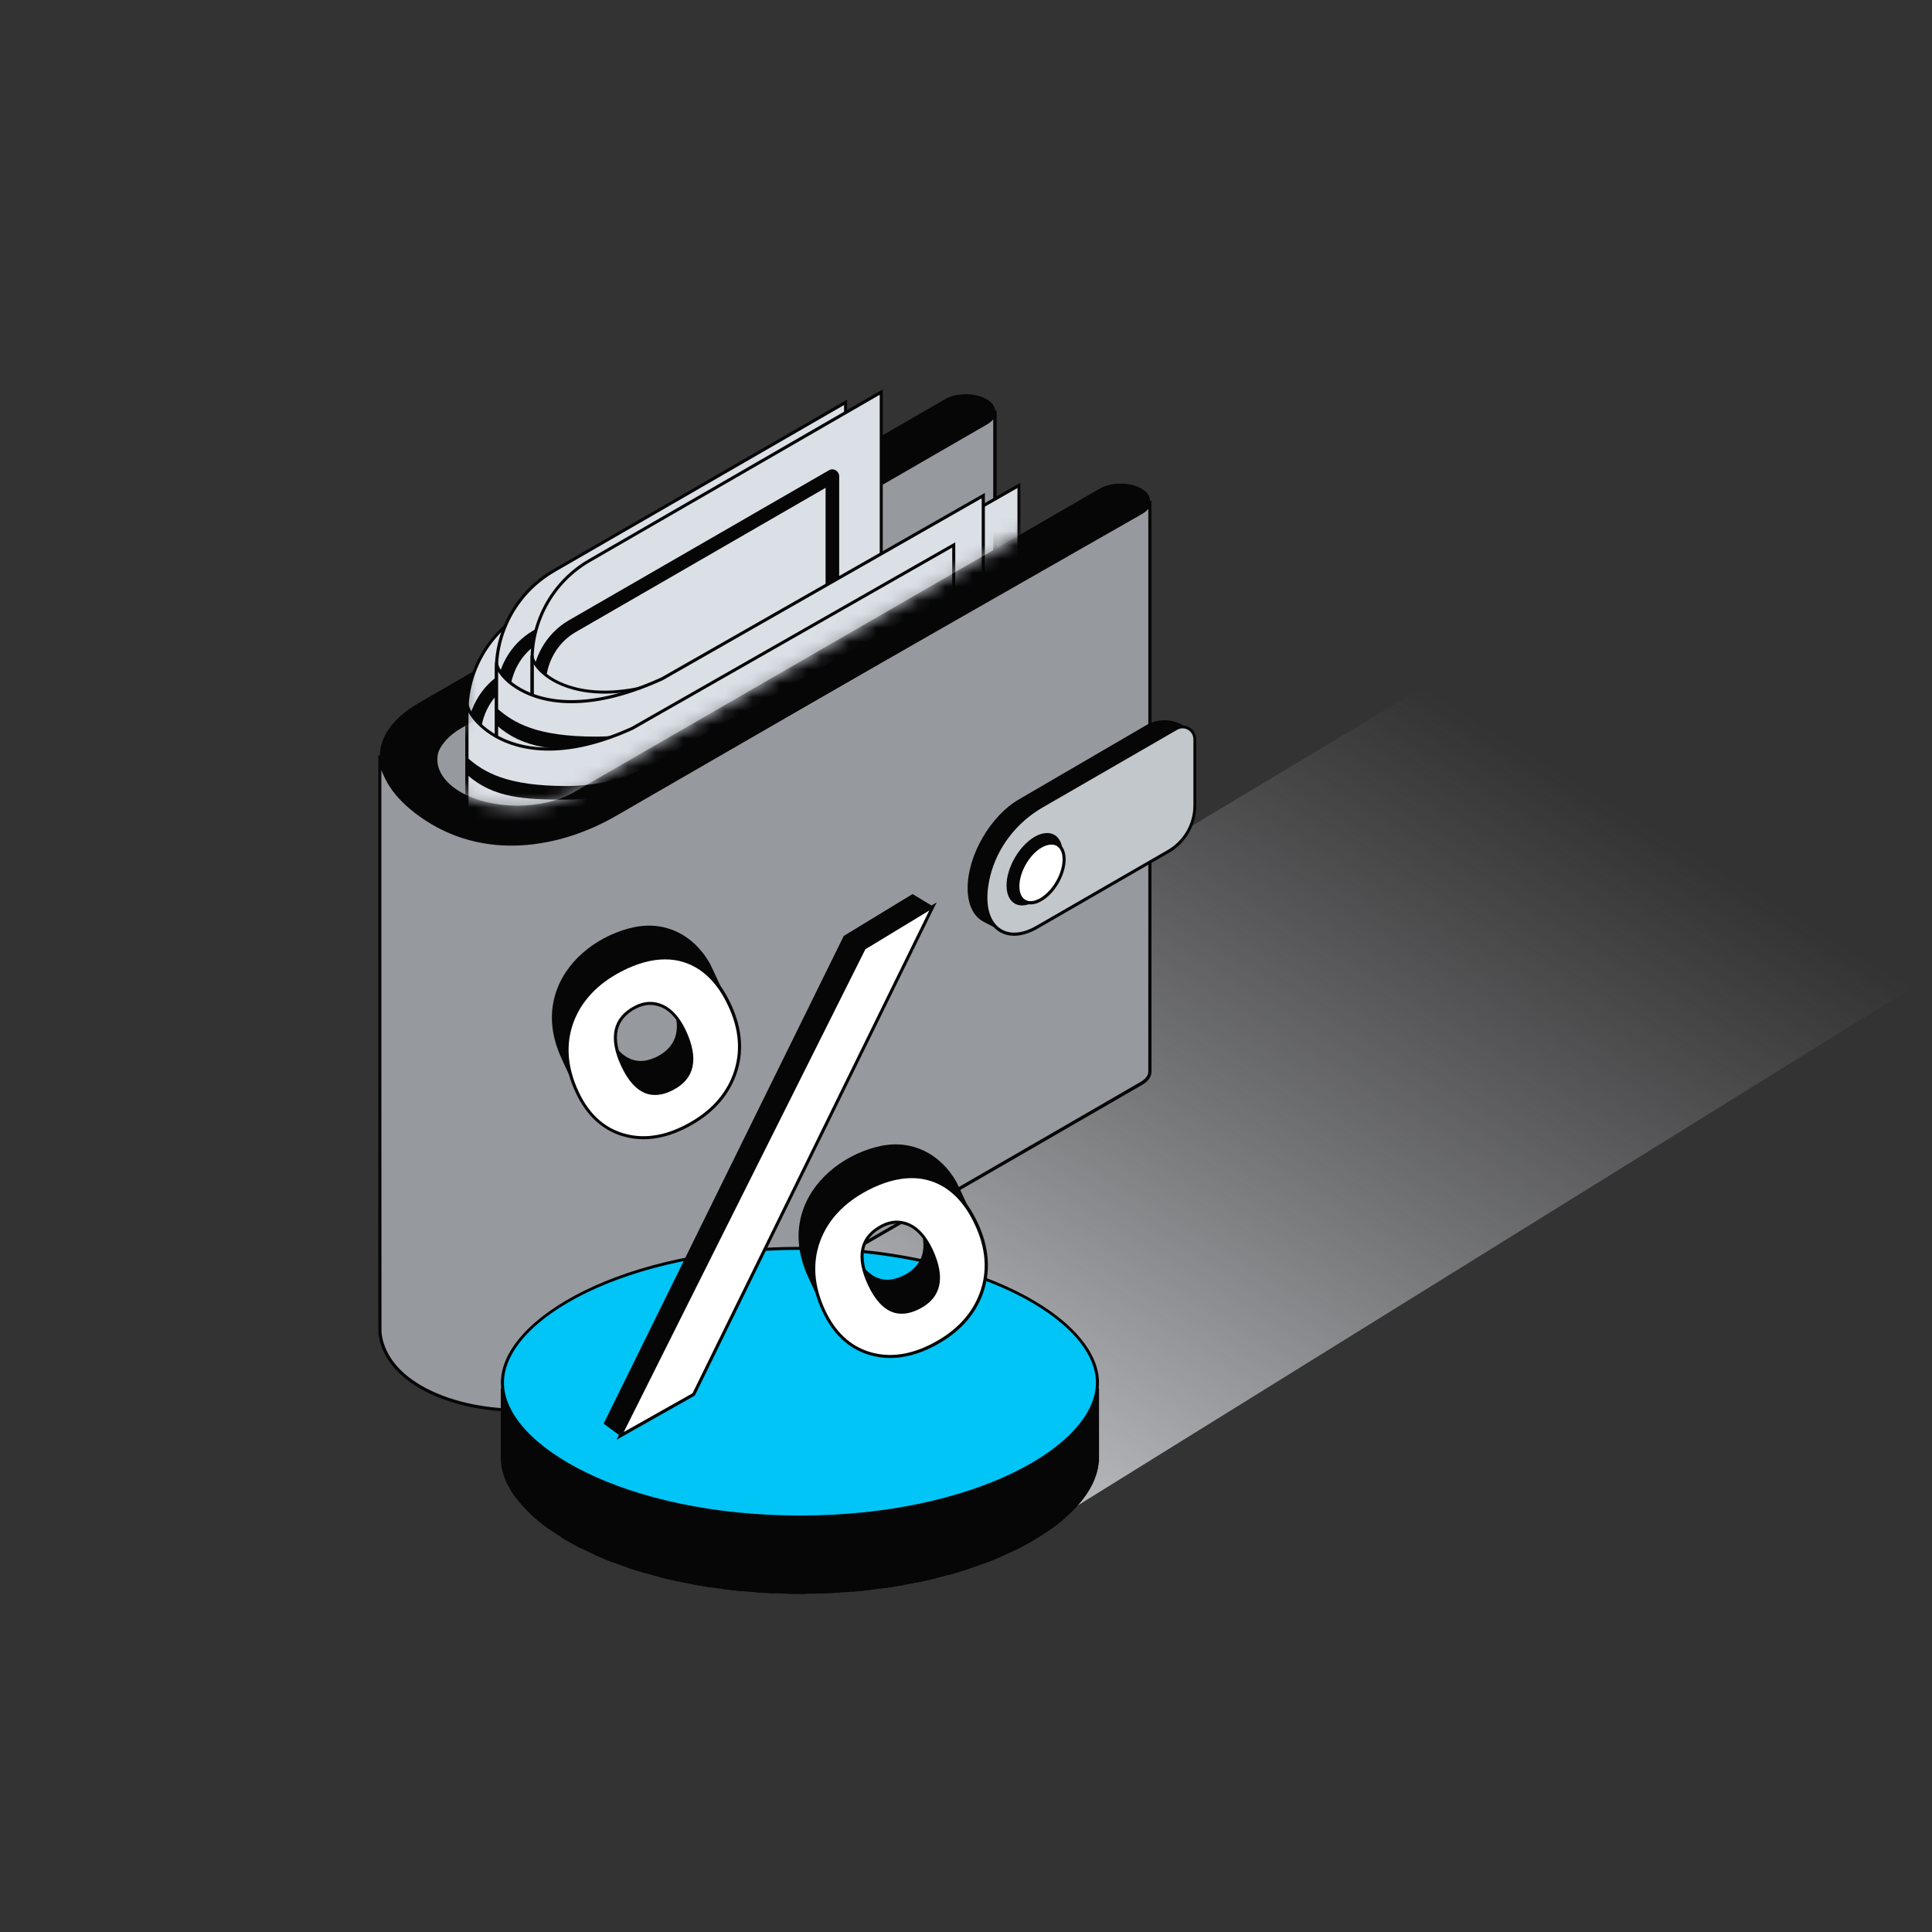 <svg width="140" height="140" viewBox="0 0 140 140" fill="none" xmlns="http://www.w3.org/2000/svg">
<rect x="0" y="0" width="140" height="140" fill="#333333" stroke="none"/>
<path d="M34.969 90.691L72.736 112.416L140.001 70.677L103.301 49.687L34.969 90.691Z" fill="url(#paint0_linear_779_6)"/>
<path d="M33.391 52.664L71.49 30.668C71.873 30.447 72.084 30.155 72.104 29.864V41.581C72.134 41.913 71.923 42.255 71.48 42.506L41.751 59.674C38.24 61.696 33.803 60.408 31.822 56.878C31.811 56.858 31.802 56.848 31.791 56.828C30.946 55.41 31.58 53.7 33.391 52.664Z" fill="#96999E"/>
<path d="M38.188 60.75C37.544 60.75 36.891 60.66 36.257 60.489C34.325 59.956 32.715 58.699 31.729 56.938L31.709 56.908C31.327 56.265 31.216 55.561 31.397 54.857C31.629 53.961 32.313 53.147 33.329 52.563L71.428 30.568C71.771 30.377 71.972 30.115 71.992 29.854L72.002 29.753H72.223V29.864V41.581C72.263 41.963 72.012 42.335 71.549 42.606L41.81 59.775C40.693 60.418 39.446 60.75 38.188 60.75ZM33.44 52.755C32.474 53.308 31.83 54.072 31.609 54.907C31.438 55.54 31.538 56.184 31.88 56.767L31.91 56.828C32.866 58.538 34.426 59.755 36.297 60.267C38.128 60.77 40.039 60.519 41.679 59.574L71.408 42.415C71.791 42.194 72.002 41.892 71.972 41.591V30.387C71.861 30.527 71.71 30.648 71.519 30.759L33.44 52.755Z" fill="#060607"/>
<path d="M30.964 59.061C34.878 61.324 40.441 61.304 44.355 59.041L82.706 37.156C83.118 36.914 83.329 36.602 83.329 36.291V77.677C83.32 77.979 83.108 78.291 82.706 78.512L44.677 100.498C40.763 102.761 34.385 102.761 30.461 100.498C28.57 99.401 27.664 97.973 27.534 96.535C27.534 96.485 27.523 54.736 27.523 54.736C27.523 56.235 29.012 57.924 30.964 59.061Z" fill="#96999E"/>
<path d="M37.565 102.308C34.97 102.308 32.374 101.735 30.402 100.598C28.621 99.573 27.565 98.134 27.414 96.555C27.414 96.495 27.414 67.298 27.414 54.746H27.635C27.635 56.114 28.963 57.773 31.016 58.96C34.909 61.213 40.372 61.203 44.296 58.94L82.657 37.055C83.019 36.844 83.22 36.562 83.22 36.291H83.442V77.677C83.431 78.039 83.19 78.371 82.767 78.613L44.728 100.588C42.757 101.735 40.161 102.308 37.565 102.308ZM27.635 55.812C27.635 62.34 27.635 96.314 27.645 96.535C27.786 98.034 28.802 99.401 30.513 100.397C34.396 102.64 40.724 102.64 44.608 100.397L82.647 78.401C82.999 78.2 83.2 77.939 83.21 77.657V36.874C83.099 37.015 82.948 37.135 82.757 37.246L44.416 59.131C40.432 61.434 34.879 61.444 30.915 59.151C29.295 58.216 28.108 56.989 27.635 55.812Z" fill="#060607"/>
<path d="M30.373 50.924L68.482 28.928C69.317 28.445 70.665 28.445 71.49 28.928C72.325 29.41 72.325 30.185 71.49 30.668L33.391 52.663C31.127 53.971 31.127 56.093 33.391 57.401C35.654 58.708 39.337 58.708 41.6 57.401L79.7 35.405C80.535 34.922 81.883 34.922 82.708 35.405C83.543 35.888 83.543 36.662 82.708 37.145L44.608 59.141C40.685 61.404 35.061 62.52 30.373 59.141C26.701 56.485 26.449 53.187 30.373 50.924Z" fill="#060607"/>
<mask id="mask0_779_6" style="mask-type:luminance" maskUnits="userSpaceOnUse" x="31" y="24" width="52" height="35">
<path d="M33.385 57.401C35.649 58.709 39.331 58.709 41.595 57.401L79.694 35.405C80.529 34.922 81.877 34.922 82.702 35.405L71.485 28.928L66.142 24L33.335 43.29L33.385 52.664C31.122 53.971 31.122 56.094 33.385 57.401Z" fill="white"/>
</mask>
<g mask="url(#mask0_779_6)">
<path d="M38.001 44.376L59.138 32.166V56.345L33.836 70.958V51.587C33.836 48.61 35.426 45.865 38.001 44.376Z" fill="#DBE0E6"/>
<path d="M33.727 71.149V51.587C33.727 48.58 35.346 45.784 37.942 44.285L59.26 31.975V56.415L59.2 56.445L33.727 71.149ZM38.053 44.477C35.517 45.935 33.948 48.66 33.948 51.587V70.767L59.029 56.284V32.367L38.053 44.477Z" fill="#060607"/>
<path d="M34.08 71.26C33.929 71.17 33.828 71.009 33.828 70.838V53.438C33.828 51.487 34.844 49.677 36.484 48.721L55.348 37.839C55.499 37.748 55.69 37.748 55.841 37.839C55.992 37.929 56.092 38.09 56.092 38.271V58.568C56.092 58.739 56.002 58.909 55.841 58.99L34.573 71.26C34.492 71.3 34.412 71.331 34.321 71.331C34.241 71.32 34.16 71.3 34.08 71.26ZM55.096 39.116L36.977 49.576C35.649 50.35 34.824 51.829 34.824 53.438V69.983L55.106 58.276V39.116H55.096Z" fill="#060607"/>
<path d="M40.126 41.359L61.273 29.159V53.338L35.961 67.941V48.571C35.961 45.593 37.551 42.848 40.126 41.359Z" fill="#DBE0E6"/>
<path d="M35.852 68.142V48.57C35.852 45.563 37.471 42.767 40.067 41.268L61.385 28.958V53.398L61.325 53.428L35.852 68.142ZM40.127 41.359L40.188 41.459C37.652 42.918 36.083 45.643 36.083 48.57V67.75L61.164 53.277V29.35L40.178 41.459L40.127 41.359Z" fill="#060607"/>
<path d="M36.203 68.244C36.051 68.153 35.961 67.992 35.961 67.821V50.422C35.961 48.471 36.977 46.66 38.617 45.705L57.471 34.822C57.621 34.732 57.813 34.732 57.964 34.822C58.114 34.913 58.215 35.074 58.215 35.255V55.551C58.215 55.732 58.124 55.893 57.964 55.984L36.695 68.244C36.615 68.284 36.534 68.314 36.444 68.314C36.363 68.314 36.283 68.294 36.203 68.244ZM57.219 36.1L39.1 46.56C37.772 47.334 36.947 48.813 36.947 50.422V66.966L57.229 55.26V36.1H57.219Z" fill="#060607"/>
<path d="M42.72 40.614L63.857 28.415V52.593L38.555 67.207V47.826C38.555 44.849 40.134 42.103 42.72 40.614Z" fill="#DBE0E6"/>
<path d="M38.445 67.398V47.826C38.445 44.819 40.065 42.023 42.661 40.525L63.969 28.214V52.654L63.909 52.684L38.445 67.398ZM42.771 40.716C40.236 42.174 38.667 44.9 38.667 47.826V67.006L63.748 52.533V28.606L42.771 40.716Z" fill="#060607"/>
<path d="M38.798 67.499C38.648 67.409 38.547 67.248 38.547 67.077V49.677C38.547 47.726 39.563 45.916 41.203 44.96L60.066 34.078C60.217 33.987 60.409 33.987 60.559 34.078C60.71 34.168 60.811 34.329 60.811 34.51V54.806C60.811 54.988 60.72 55.148 60.559 55.239L39.291 67.509C39.211 67.549 39.13 67.579 39.04 67.579C38.959 67.57 38.879 67.549 38.798 67.499ZM59.815 35.355L41.696 45.815C40.368 46.59 39.543 48.068 39.543 49.677V66.222L59.825 54.515V35.355H59.815Z" fill="#060607"/>
<path d="M50.56 48.45L73.841 35.164V64.652L50.782 77.979C47.995 79.588 43.447 79.588 40.661 77.979C39.313 77.194 38.669 76.178 38.578 75.162C38.578 75.122 38.578 47.504 38.578 47.504C38.568 48.57 42.099 52.302 50.56 48.45Z" fill="#DBE0E6"/>
<path d="M45.719 79.306C43.868 79.306 42.017 78.894 40.598 78.079C39.321 77.335 38.566 76.309 38.455 75.173C38.455 75.143 38.455 57.824 38.445 47.515H38.667C38.667 47.796 39.009 48.46 39.944 49.063C41.061 49.788 44.341 51.166 50.488 48.359L73.939 34.983V64.723L50.84 78.079C49.431 78.894 47.57 79.306 45.719 79.306ZM38.687 48.138C38.687 52.252 38.687 74.992 38.687 75.153C38.787 76.209 39.502 77.174 40.719 77.878C43.476 79.467 47.963 79.467 50.729 77.878L73.728 64.582V35.365L50.599 48.561C44.351 51.407 40.991 49.989 39.834 49.245C39.28 48.882 38.898 48.49 38.687 48.138Z" fill="#060607"/>
<path d="M45.911 75.243C47.108 75.243 48.255 74.992 48.999 74.559L70.087 62.37V41.973L52.712 51.89C50.75 53.026 48.416 53.63 45.961 53.63C42.923 53.63 40.709 53.529 38.768 51.829C38.768 51.407 38.768 50.984 38.768 50.572C39.995 51.658 41.665 52.644 45.961 52.644C48.235 52.644 50.408 52.081 52.219 51.035L71.072 40.273V62.943L49.492 75.414C48.597 75.927 47.299 76.229 45.911 76.229C40.991 76.229 38.808 73.604 38.758 73.533C38.758 73.322 38.758 72.98 38.758 72.507C40.176 74.006 42.299 75.243 45.911 75.243Z" fill="#901957"/>
<path d="M47.964 49.194L71.245 35.908V65.397L48.196 78.723C45.409 80.332 40.862 80.332 38.075 78.723C36.727 77.939 36.083 76.923 35.992 75.907C35.992 75.867 35.992 48.038 35.992 48.038C35.982 49.094 39.513 53.046 47.964 49.194Z" fill="#DBE0E6"/>
<path d="M43.139 80.041C41.288 80.041 39.437 79.628 38.018 78.814C36.74 78.069 35.976 77.043 35.875 75.907C35.875 75.867 35.875 56.395 35.875 48.028H36.096C36.096 48.349 36.529 49.093 37.485 49.707C38.893 50.612 42.112 51.729 47.917 49.093L71.369 35.717V65.457L48.249 78.824C46.841 79.638 44.99 80.041 43.139 80.041ZM36.096 48.671C36.096 52.835 36.096 75.736 36.096 75.897C36.167 76.641 36.569 77.717 38.129 78.623C40.885 80.222 45.382 80.212 48.139 78.623L71.137 65.326V36.109L48.018 49.295C42.112 51.98 38.813 50.823 37.374 49.898C36.76 49.516 36.338 49.063 36.096 48.671Z" fill="#060607"/>
<path d="M43.138 75.987C44.335 75.987 45.482 75.736 46.226 75.304L67.313 63.114V42.707L49.938 52.624C47.977 53.76 45.643 54.364 43.188 54.364C40.15 54.364 37.936 54.263 35.995 52.563C35.995 52.141 35.995 51.719 35.995 51.306C37.222 52.392 38.892 53.378 43.188 53.378C45.462 53.378 47.635 52.815 49.446 51.769L68.299 41.007V63.687L46.719 76.159C45.824 76.671 44.526 76.973 43.138 76.973C38.218 76.973 36.035 74.348 35.984 74.278C35.984 74.066 35.984 73.725 35.984 73.252C37.403 74.75 39.526 75.987 43.138 75.987Z" fill="#060607"/>
<path d="M45.824 52.765L69.104 39.479V68.968L46.055 82.294C43.268 83.903 38.721 83.903 35.934 82.294C34.586 81.509 33.942 80.494 33.852 79.478C33.852 79.448 33.852 50.955 33.852 50.955C33.842 52.021 37.373 56.617 45.824 52.765Z" fill="#DBE0E6"/>
<path d="M40.992 83.621C39.141 83.621 37.29 83.209 35.872 82.404C34.594 81.66 33.84 80.634 33.729 79.497C33.729 79.457 33.729 61.605 33.719 50.964H33.95C33.95 51.316 34.463 52.292 35.701 53.086C37.119 54.002 40.318 55.158 45.771 52.674L69.223 39.297V69.037L46.103 82.394C44.695 83.209 42.844 83.621 40.992 83.621ZM33.95 51.628C33.95 55.943 33.95 79.296 33.96 79.467C34.061 80.523 34.775 81.489 35.992 82.193C38.749 83.782 43.246 83.782 46.003 82.193L69.001 68.897V39.68L45.872 52.875C40.318 55.41 37.039 54.213 35.58 53.267C34.755 52.734 34.222 52.131 33.95 51.628Z" fill="#060607"/>
<path d="M40.989 79.558C42.186 79.558 43.333 79.306 44.078 78.884L65.165 66.694V46.287L47.79 56.204C45.828 57.341 43.494 57.944 41.039 57.944C38.001 57.944 35.788 57.843 33.846 56.144C33.846 55.721 33.846 55.299 33.846 54.887C35.073 55.973 36.743 56.958 41.039 56.958C43.313 56.958 45.486 56.395 47.297 55.349L66.151 44.588V67.267L44.571 79.739C43.675 80.252 42.377 80.553 40.989 80.553C36.069 80.553 33.886 77.928 33.836 77.858C33.836 77.647 33.836 77.305 33.836 76.832C35.255 78.321 37.377 79.558 40.989 79.558Z" fill="#060607"/>
</g>
<path d="M73.84 57.924L83.055 52.553C83.85 52.091 84.826 52.07 85.631 52.503L86.174 52.795L72.612 67.499L71.204 66.754C70.53 66.362 70.117 65.537 70.117 64.351C70.117 61.987 71.777 59.111 73.84 57.924Z" fill="#060607"/>
<path d="M75.504 58.417L85.233 52.795C85.827 52.453 86.581 52.885 86.581 53.569V58.377C86.581 59.745 85.857 61.012 84.67 61.686L75.152 67.177C74.126 67.771 73.201 67.821 72.527 67.439C71.591 66.896 71.148 65.498 71.641 63.486C72.164 61.344 73.593 59.523 75.504 58.417Z" fill="#C2C7CB"/>
<path d="M73.488 67.811C73.116 67.811 72.774 67.72 72.462 67.549C71.406 66.936 71.054 65.407 71.526 63.466C72.04 61.334 73.468 59.453 75.45 58.316L85.179 52.704C85.491 52.523 85.873 52.523 86.185 52.704C86.497 52.885 86.688 53.217 86.688 53.579V58.387C86.688 59.785 85.933 61.092 84.716 61.796L75.199 67.288C74.605 67.629 74.022 67.811 73.488 67.811ZM75.561 58.507C73.639 59.614 72.251 61.444 71.748 63.516C71.305 65.356 71.617 66.785 72.583 67.348C73.247 67.73 74.142 67.64 75.098 67.086L84.615 61.595C85.762 60.931 86.477 59.704 86.477 58.377V53.569C86.477 53.288 86.326 53.026 86.084 52.885C85.843 52.744 85.541 52.744 85.299 52.885L75.561 58.507Z" fill="#060607"/>
<path d="M74.97 60.639C76.097 59.995 77.002 60.518 77.002 61.816C77.002 63.113 76.097 64.692 74.97 65.336C73.843 65.98 72.938 65.457 72.938 64.159C72.938 62.872 73.853 61.293 74.97 60.639Z" fill="#060607"/>
<path d="M75.43 61.323C76.356 60.79 77.11 61.223 77.11 62.289C77.11 63.355 76.356 64.662 75.43 65.195C74.504 65.728 73.75 65.296 73.75 64.23C73.75 63.154 74.504 61.856 75.43 61.323Z" fill="white"/>
<path d="M74.685 65.537C74.504 65.537 74.343 65.497 74.192 65.406C73.84 65.205 73.648 64.783 73.648 64.219C73.648 63.113 74.423 61.765 75.379 61.212C75.862 60.931 76.325 60.89 76.677 61.092C77.029 61.293 77.22 61.715 77.22 62.278C77.22 63.385 76.445 64.732 75.49 65.285C75.208 65.457 74.936 65.537 74.685 65.537ZM75.49 61.413C74.594 61.926 73.87 63.194 73.87 64.219C73.87 64.692 74.021 65.044 74.302 65.205C74.584 65.366 74.966 65.326 75.379 65.084C76.274 64.571 76.999 63.304 76.999 62.278C76.999 61.806 76.848 61.454 76.566 61.293C76.284 61.142 75.902 61.182 75.49 61.413Z" fill="#060607"/>
<path d="M57.967 99.925C60.754 99.925 63.36 100.176 65.724 100.608H79.638V105.929H79.618C79.276 110.515 70.483 115.494 57.967 115.494C45.452 115.494 36.659 110.505 36.317 105.929H36.297V100.608H50.211C52.575 100.176 55.181 99.925 57.967 99.925Z" fill="#060607"/>
<path d="M77.175 110.002C76.763 110.364 76.31 110.716 75.797 111.048V100.608H77.175V110.002Z" fill="#060607"/>
<path d="M51.48 100.407V115.021C51.017 114.951 50.554 114.87 50.102 114.79V100.609H50.212C50.625 100.528 51.047 100.468 51.48 100.407Z" fill="#060607"/>
<path d="M53.808 115.302C53.345 115.261 52.883 115.211 52.43 115.151V100.266C52.883 100.205 53.335 100.155 53.808 100.115V115.302Z" fill="#060607"/>
<path d="M42.128 112.214C41.645 111.973 41.183 111.711 40.75 111.45V100.608H42.128V112.214Z" fill="#060607"/>
<path d="M56.144 115.464C55.681 115.443 55.218 115.423 54.766 115.393V100.045C55.218 100.015 55.671 99.985 56.144 99.965V115.464Z" fill="#060607"/>
<path d="M39.8 110.816C39.287 110.454 38.834 110.082 38.422 109.7V100.618H39.8V110.816Z" fill="#060607"/>
<path d="M46.8 114.015C46.327 113.884 45.875 113.733 45.422 113.582V100.608H46.8V114.015Z" fill="#060607"/>
<path d="M49.136 114.598C48.663 114.497 48.211 114.387 47.758 114.276V100.608H49.136V114.598Z" fill="#060607"/>
<path d="M44.464 113.24C43.991 113.059 43.529 112.868 43.086 112.677V100.608H44.464V113.24Z" fill="#060607"/>
<path d="M70.159 113.703C69.717 113.844 69.254 113.984 68.781 114.115V100.608H70.159V113.703Z" fill="#060607"/>
<path d="M60.813 115.403C60.361 115.433 59.908 115.453 59.445 115.463V99.954C59.908 99.974 60.371 99.995 60.813 100.025V115.403Z" fill="#060607"/>
<path d="M58.48 99.935V115.494C58.309 115.494 58.138 115.504 57.967 115.504C57.675 115.504 57.393 115.494 57.102 115.494V99.945C57.393 99.945 57.665 99.925 57.967 99.925C58.138 99.925 58.309 99.935 58.48 99.935Z" fill="#060607"/>
<path d="M79.634 105.929H79.614C79.534 106.965 79.02 108.031 78.125 109.047V100.599H79.634V105.929Z" fill="#060607"/>
<path d="M37.454 108.634C36.77 107.749 36.377 106.834 36.307 105.928H36.297V100.608H37.464V108.634H37.454Z" fill="#060607"/>
<path d="M74.831 111.651C74.399 111.903 73.946 112.144 73.453 112.385V100.608H74.831V111.651Z" fill="#060607"/>
<path d="M63.144 115.202C62.691 115.252 62.239 115.302 61.766 115.342V100.085C62.228 100.125 62.691 100.176 63.144 100.226V115.202Z" fill="#060607"/>
<path d="M72.496 112.818C72.053 113.009 71.6 113.19 71.117 113.361V100.608H72.496V112.818Z" fill="#060607"/>
<path d="M67.824 114.367C67.371 114.477 66.918 114.578 66.445 114.678V100.608H67.824V114.367Z" fill="#060607"/>
<path d="M65.496 114.86C65.043 114.941 64.59 115.011 64.117 115.081V100.347C64.58 100.418 65.043 100.488 65.496 100.568V114.86Z" fill="#060607"/>
<path d="M57.966 109.932C45.26 109.932 36.406 104.802 36.406 100.196C36.406 95.59 45.26 90.46 57.966 90.46C70.673 90.46 79.526 95.59 79.526 100.196C79.526 104.802 70.673 109.932 57.966 109.932Z" fill="#00C5F6"/>
<path d="M57.967 90.571C70.603 90.571 79.416 95.64 79.416 100.196C79.416 104.742 70.614 109.821 57.967 109.821C45.331 109.821 36.518 104.752 36.518 100.196C36.518 95.64 45.331 90.571 57.967 90.571ZM57.967 90.35C45.2 90.35 36.297 95.539 36.297 100.196C36.297 104.853 45.2 110.042 57.967 110.042C70.734 110.042 79.638 104.853 79.638 100.196C79.638 95.539 70.734 90.35 57.967 90.35Z" fill="#060607"/>
<path d="M43.742 103.163L44.939 104.048L66.127 64.794L61.137 67.831L43.742 103.163Z" fill="#060607"/>
<path d="M61.18 67.811L62.648 68.696L67.608 65.679L66.14 64.794L61.18 67.811Z" fill="#060607"/>
<path d="M44.938 104.048L50.27 101.041L67.604 65.679L62.624 68.706L44.938 104.048Z" fill="white"/>
<path d="M44.68 104.33L62.537 68.636L67.879 65.388L67.708 65.729L50.354 101.122L50.324 101.142L44.68 104.33ZM62.708 68.787L45.203 103.767L50.183 100.961L67.336 65.981L62.708 68.787Z" fill="#060607"/>
<path d="M48.885 75.263C48.563 76.098 47.688 76.651 46.873 76.832C45.887 77.053 45.072 76.531 44.519 75.726C44.448 75.625 44.378 75.515 44.318 75.404C44.237 75.263 45.153 77.255 45.163 77.285C45.625 78.25 46.38 79.266 47.527 79.236C48.483 79.216 49.599 78.552 49.972 77.607C50.263 76.852 50.143 75.897 49.609 74.74L48.523 72.397C49.066 73.553 49.187 74.509 48.885 75.263Z" fill="#060607"/>
<path d="M45.955 67.187C43.611 67.68 41.226 69.329 40.351 71.723C39.768 73.312 39.898 75.002 40.723 76.772L41.81 79.115C40.985 77.345 40.864 75.656 41.438 74.066C42.313 71.673 44.697 70.023 47.041 69.53C49.325 69.058 51.337 70.104 52.504 72.115C52.615 72.316 51.528 69.973 51.418 69.772C50.251 67.76 48.239 66.714 45.955 67.187Z" fill="#060607"/>
<path d="M44.976 70.295C43.206 71.22 42.028 72.477 41.445 74.066C40.861 75.655 40.992 77.345 41.817 79.115C42.572 80.745 43.668 81.77 45.117 82.213C46.566 82.655 48.105 82.454 49.735 81.599C51.495 80.684 52.672 79.427 53.246 77.838C53.819 76.249 53.699 74.579 52.884 72.819C52.089 71.119 51.002 70.043 49.614 69.601C48.236 69.178 46.686 69.41 44.976 70.295ZM48.709 78.894C47.2 79.678 46.002 79.115 45.117 77.214C44.181 75.203 44.493 73.795 46.043 72.99C46.706 72.648 47.361 72.618 47.994 72.92C48.638 73.211 49.171 73.825 49.604 74.74C50.529 76.721 50.228 78.109 48.709 78.894Z" fill="white"/>
<path d="M46.63 82.555C46.097 82.555 45.584 82.474 45.081 82.323C43.612 81.871 42.475 80.805 41.711 79.165C40.876 77.375 40.755 75.645 41.339 74.026C41.922 72.417 43.129 71.119 44.92 70.194C46.651 69.299 48.24 69.067 49.648 69.51C51.057 69.953 52.184 71.059 52.979 72.789C53.803 74.559 53.924 76.279 53.341 77.888C52.757 79.497 51.56 80.785 49.779 81.71C48.703 82.273 47.646 82.555 46.63 82.555ZM48.2 69.52C47.214 69.52 46.157 69.812 45.031 70.395C43.29 71.3 42.123 72.547 41.55 74.106C40.986 75.665 41.107 77.335 41.912 79.075C42.646 80.664 43.733 81.69 45.141 82.112C46.55 82.545 48.079 82.344 49.679 81.509C51.409 80.614 52.566 79.366 53.129 77.818C53.693 76.259 53.572 74.599 52.767 72.889C51.993 71.22 50.916 70.164 49.568 69.731C49.145 69.591 48.683 69.52 48.2 69.52ZM47.475 79.346C47.254 79.346 47.043 79.316 46.842 79.246C46.137 79.004 45.524 78.341 45.021 77.264C44.055 75.203 44.387 73.724 45.996 72.889C46.691 72.527 47.385 72.507 48.049 72.809C48.713 73.111 49.266 73.744 49.709 74.69C50.655 76.731 50.343 78.18 48.763 78.994C48.31 79.226 47.878 79.346 47.475 79.346ZM47.113 72.819C46.781 72.819 46.439 72.909 46.097 73.081C44.598 73.855 44.316 75.193 45.222 77.154C45.695 78.17 46.268 78.803 46.912 79.025C47.425 79.195 48.019 79.115 48.663 78.783C50.131 78.019 50.403 76.711 49.508 74.77C49.095 73.875 48.572 73.282 47.958 73C47.677 72.889 47.395 72.819 47.113 72.819Z" fill="#060607"/>
<path d="M66.76 91.114C66.438 91.949 65.563 92.502 64.748 92.683C63.762 92.904 62.947 92.381 62.394 91.577C62.323 91.476 62.253 91.366 62.193 91.255C62.112 91.114 63.028 93.106 63.038 93.136C63.5 94.101 64.255 95.117 65.402 95.087C66.358 95.067 67.474 94.403 67.847 93.458C68.138 92.703 68.018 91.748 67.484 90.591L66.398 88.248C66.931 89.404 67.052 90.36 66.76 91.114Z" fill="#060607"/>
<path d="M63.83 83.038C61.486 83.53 59.101 85.18 58.226 87.573C57.643 89.163 57.773 90.852 58.598 92.622L59.685 94.966C58.86 93.196 58.739 91.506 59.313 89.917C60.188 87.523 62.572 85.874 64.916 85.381C67.2 84.898 69.212 85.954 70.379 87.966C70.49 88.167 69.403 85.823 69.293 85.622C68.126 83.611 66.114 82.565 63.83 83.038Z" fill="#060607"/>
<path d="M62.859 86.146C61.088 87.071 59.901 88.328 59.328 89.917C58.744 91.506 58.875 93.196 59.7 94.966C60.454 96.595 61.551 97.621 63 98.064C64.448 98.506 65.988 98.305 67.618 97.45C69.378 96.535 70.545 95.278 71.129 93.689C71.702 92.1 71.581 90.43 70.766 88.67C69.972 86.97 68.885 85.894 67.497 85.452C66.109 85.039 64.559 85.261 62.859 86.146ZM66.591 94.745C65.082 95.529 63.885 94.966 63 93.065C62.064 91.054 62.376 89.646 63.925 88.841C64.589 88.499 65.243 88.469 65.877 88.771C66.521 89.062 67.054 89.676 67.487 90.591C68.402 92.573 68.111 93.96 66.591 94.745Z" fill="white"/>
<path d="M64.505 98.406C63.972 98.406 63.459 98.325 62.956 98.174C61.487 97.722 60.35 96.665 59.586 95.016C58.751 93.226 58.63 91.496 59.214 89.877C59.797 88.267 61.004 86.97 62.805 86.045C64.536 85.15 66.125 84.918 67.534 85.361C68.942 85.803 70.069 86.91 70.864 88.64C71.689 90.41 71.809 92.13 71.226 93.739C70.642 95.348 69.445 96.635 67.664 97.561C66.578 98.124 65.521 98.406 64.505 98.406ZM66.075 85.371C65.089 85.371 64.032 85.663 62.906 86.246C61.165 87.151 59.998 88.398 59.425 89.957C58.861 91.516 58.982 93.186 59.787 94.926C60.521 96.515 61.618 97.541 63.016 97.963C64.425 98.395 65.954 98.194 67.554 97.359C69.284 96.464 70.441 95.217 71.004 93.668C71.568 92.12 71.447 90.46 70.642 88.74C69.868 87.071 68.791 86.015 67.443 85.582C67.01 85.441 66.548 85.371 66.075 85.371ZM65.35 95.197C65.129 95.197 64.918 95.167 64.717 95.097C64.012 94.855 63.399 94.191 62.896 93.115C61.93 91.043 62.262 89.575 63.871 88.74C64.566 88.378 65.26 88.358 65.924 88.66C66.588 88.962 67.141 89.595 67.584 90.54C68.53 92.582 68.218 94.031 66.638 94.845C66.185 95.076 65.753 95.197 65.35 95.197ZM64.988 88.67C64.656 88.67 64.314 88.76 63.972 88.931C62.473 89.706 62.191 91.043 63.097 93.005C63.57 94.02 64.133 94.654 64.787 94.875C65.3 95.056 65.894 94.966 66.538 94.634C68.006 93.87 68.278 92.562 67.383 90.621C66.97 89.726 66.447 89.132 65.833 88.851C65.552 88.74 65.27 88.67 64.988 88.67Z" fill="#060607"/>
<defs>
<linearGradient id="paint0_linear_779_6" x1="67.838" y1="112.696" x2="105.561" y2="51.202" gradientUnits="userSpaceOnUse">
<stop stop-color="#CBCDD1"/>
<stop offset="1" stop-color="#AFAFB5" stop-opacity="0"/>
</linearGradient>
</defs>
</svg>
